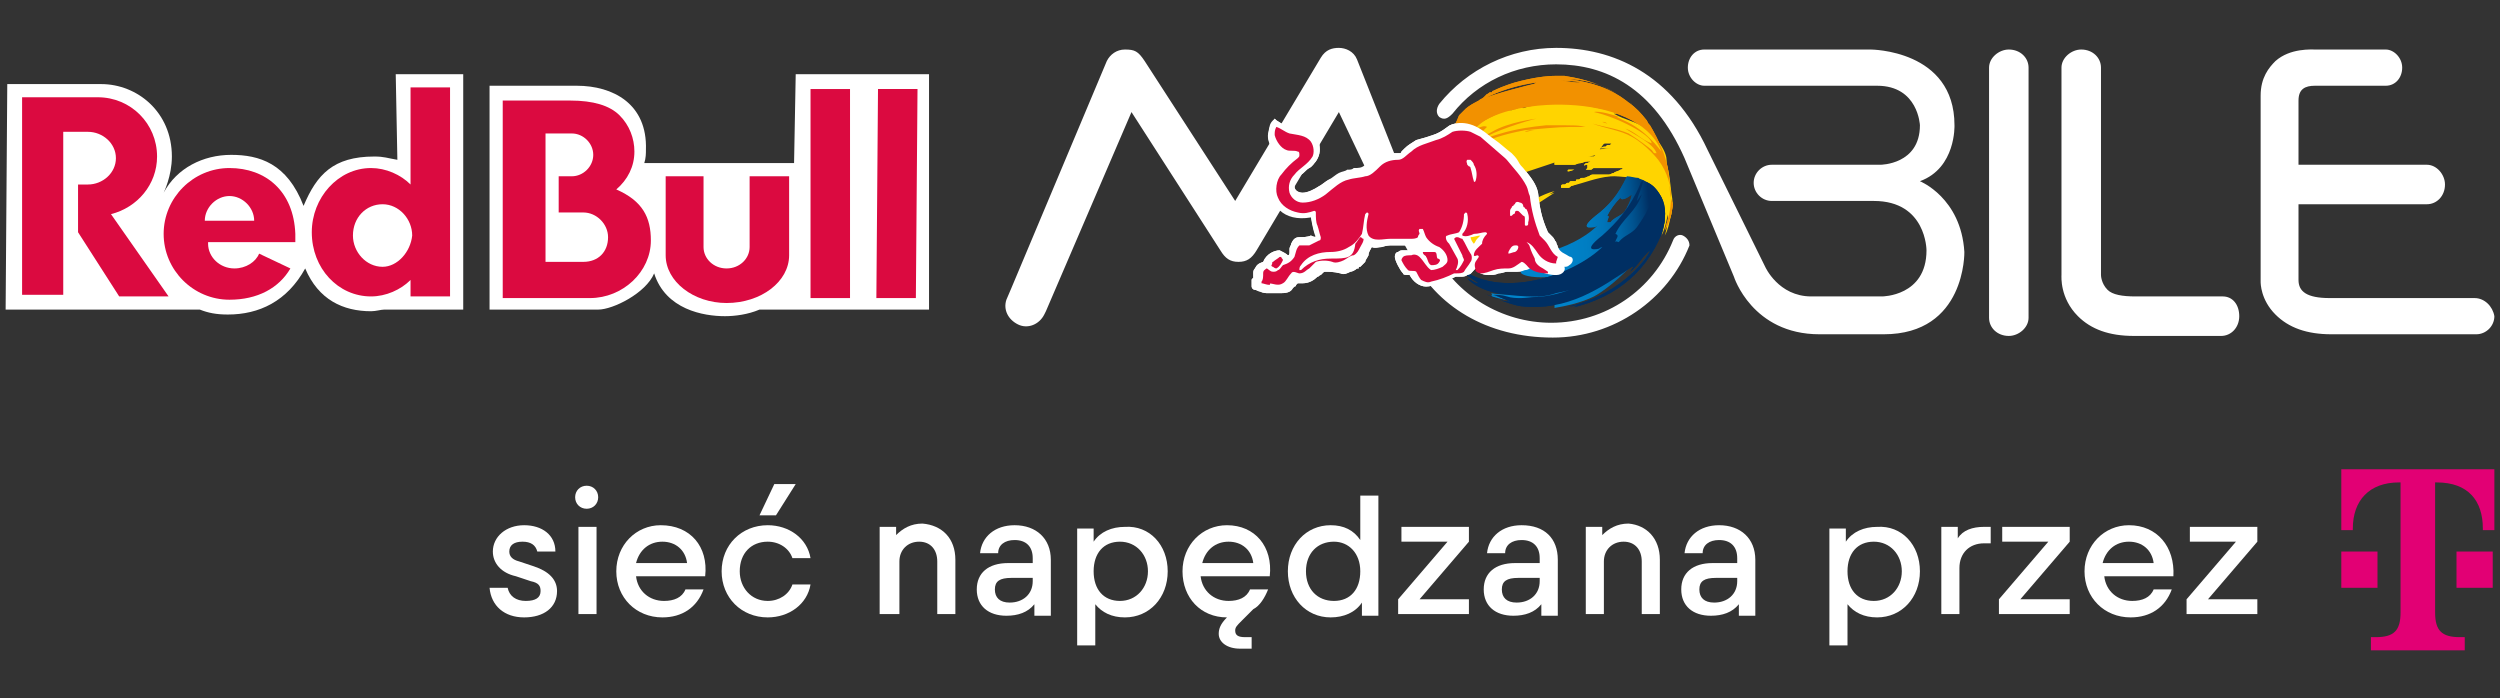 <svg width="222" height="62" viewBox="0 0 222 62" fill="none" xmlns="http://www.w3.org/2000/svg">
<rect x="0" y="0" width="222" height="62" fill="#333333" stroke="none"/>
<path d="M180.136 6.006C180.136 5.129 179.405 4.398 178.382 4.398C177.505 4.398 176.628 5.129 176.628 6.006V28.077V28.223C176.628 29.1 177.359 29.831 178.382 29.831C179.259 29.831 180.136 29.1 180.136 28.223V28.077V6.444V6.006ZM170.489 16.091C173.704 14.922 173.558 11.121 173.558 11.121C173.558 4.398 166.104 4.398 166.104 4.398H151.634H151.341C150.464 4.398 149.88 5.129 149.88 6.006C149.88 6.883 150.61 7.614 151.341 7.614H151.78C153.826 7.614 166.689 7.614 166.689 7.614C170.343 7.614 170.489 11.121 170.489 11.121C170.489 14.63 166.981 14.63 166.981 14.63H157.626H157.334C156.457 14.63 155.726 15.36 155.726 16.237C155.726 17.114 156.457 17.845 157.334 17.845H157.626H166.396C171.073 17.845 171.073 22.23 171.073 22.23C171.073 26.323 167.127 26.323 167.127 26.323H160.842C157.919 26.323 156.749 23.692 156.749 23.692L151.634 13.314C148.418 6.444 143.156 4.252 138.187 4.252C134.094 4.252 130.294 6.152 127.809 9.221C127.517 9.66 127.517 10.098 127.809 10.391C128.247 10.683 128.54 10.537 128.978 10.098C131.171 7.321 134.532 5.713 138.187 5.713C142.571 5.713 146.81 7.76 149.587 14.045L153.972 24.569C153.972 24.569 155.58 29.684 161.573 29.684H167.273C174.581 29.684 174.435 22.376 174.435 22.376C174.143 17.553 170.489 16.091 170.489 16.091ZM149.441 20.915C149.149 20.768 148.71 20.915 148.564 21.353C146.81 25.738 142.571 28.661 137.748 28.661C133.363 28.661 129.271 26.176 127.37 22.376L126.64 20.768L120.501 5.275C120.208 4.544 119.478 4.252 118.893 4.252C118.308 4.252 117.724 4.398 117.285 5.129L109.685 17.845L101.646 5.421C101.061 4.544 100.769 4.398 99.892 4.398C99.161 4.398 98.576 4.836 98.284 5.421L89.806 25.592L89.368 26.615C89.075 27.492 89.514 28.369 90.391 28.807C91.268 29.246 92.291 28.807 92.73 27.93L92.876 27.638L100.476 9.952L108.369 22.23C108.808 22.961 109.246 23.253 109.977 23.253C110.708 23.253 111.146 22.961 111.585 22.23L118.893 9.952L123.132 18.868L125.324 22.815C127.517 27.2 132.048 29.977 137.894 29.977C143.302 29.977 148.126 26.615 150.026 21.791C150.026 21.353 149.734 21.061 149.441 20.915ZM219.746 26.469H215.361H206.884C204.837 26.469 204.107 25.884 204.107 24.861C204.107 24.715 204.107 18.137 204.107 18.137H210.976H215.507C216.384 18.137 217.115 17.407 217.115 16.383C217.115 15.507 216.384 14.63 215.507 14.63H210.976H204.107V8.929C204.107 7.906 204.691 7.614 205.568 7.614H205.714H209.953H211.853C212.73 7.614 213.315 6.883 213.315 6.006C213.315 5.129 212.584 4.398 211.853 4.398H207.614H205.714C205.276 4.398 203.376 4.252 202.06 5.421C201.476 6.006 200.745 6.883 200.745 8.491V25.007C200.745 25.153 200.745 26.615 202.06 27.93C203.23 29.1 204.837 29.684 207.03 29.684H215.507H219.892C220.769 29.684 221.5 28.953 221.5 28.077C221.354 27.2 220.623 26.469 219.746 26.469ZM197.383 26.323H195.191H189.636C188.467 26.323 187.59 26.176 187.152 25.738C186.567 25.153 186.567 24.422 186.567 24.422V7.321V6.006C186.567 5.129 185.836 4.398 184.813 4.398C183.936 4.398 183.059 5.129 183.059 6.006V7.614V10.391C183.059 15.214 183.059 24.422 183.059 24.422C183.059 24.569 182.913 26.469 184.521 28.077C185.69 29.246 187.298 29.831 189.49 29.831H192.852H197.237C198.114 29.831 198.845 29.1 198.845 28.077C198.845 27.053 198.26 26.323 197.383 26.323Z" fill="white"/>
<path d="M147.541 20.914C147.541 20.768 147.541 20.768 147.541 20.768V20.914ZM139.356 15.068C139.21 15.068 139.21 15.068 139.21 15.214C139.356 15.214 139.356 15.214 139.795 15.068C139.502 15.068 139.502 15.068 139.356 15.068ZM134.094 19.16C133.802 19.307 133.509 19.453 133.363 19.599C133.509 19.453 133.948 19.307 134.094 19.16ZM140.672 13.899C140.525 13.899 140.672 13.899 140.672 13.899C140.525 13.899 140.672 13.899 140.672 13.899ZM140.964 13.899C140.818 13.899 140.964 13.899 140.964 13.899C141.256 13.899 141.548 13.752 141.841 13.752C141.695 13.752 141.695 13.752 141.548 13.899H141.402C141.256 13.899 141.256 13.899 141.11 13.899H140.964ZM133.802 9.806C132.486 10.244 130.879 11.121 129.563 12.291C129.125 12.583 128.832 13.022 128.101 13.314C128.101 13.46 127.955 13.752 127.955 13.899C127.809 14.191 127.809 14.337 127.663 14.629C127.809 14.629 127.955 14.483 128.686 14.045C130.002 13.314 130.586 12.875 131.609 12.437C131.463 12.729 131.317 13.022 131.025 13.314C130.879 13.314 130.732 13.46 130.732 13.606C130.294 13.899 129.855 14.045 129.417 14.337C128.978 14.629 128.54 14.922 127.955 15.214C127.955 15.214 127.809 15.214 127.809 15.36C127.663 15.506 127.517 15.36 127.517 15.214C127.517 15.36 127.517 15.36 127.371 15.506C127.224 16.383 127.224 16.968 127.078 17.553C127.078 19.307 127.371 20.33 127.371 20.33H127.517C127.663 20.768 127.663 20.914 127.663 21.061C127.809 21.207 127.809 21.499 127.955 21.645C127.955 21.645 128.101 21.645 128.248 21.645H128.101C128.248 21.645 128.394 21.791 128.394 21.791C128.394 22.23 128.394 22.23 128.394 22.23H128.54C129.125 22.376 129.125 22.376 129.417 22.084L129.709 21.938C129.417 22.23 129.563 22.376 129.563 22.668L129.855 22.961C130.002 22.961 129.709 22.522 133.363 20.037C134.971 19.16 136.433 18.137 138.041 17.114C136.871 17.407 135.848 18.137 134.679 18.576C134.386 18.722 133.948 19.014 133.656 19.16C133.656 19.16 133.656 19.014 133.509 19.014C133.509 19.014 133.363 19.014 133.217 19.014C133.217 19.014 133.217 19.014 133.071 19.014C133.071 19.014 133.071 19.014 132.925 19.014H132.779H132.632V18.868L132.779 18.722C132.925 18.722 132.925 18.576 133.071 18.576C133.217 18.576 133.217 18.43 133.363 18.43C133.363 18.43 133.363 18.43 133.509 18.43H133.363H133.217C133.217 18.43 133.071 18.43 133.071 18.576C133.071 18.576 133.071 18.576 133.071 18.722C132.925 18.868 132.779 18.868 132.632 19.014C132.632 19.014 132.632 19.014 132.486 19.014C132.34 19.014 132.34 19.014 132.194 19.16H132.048L131.902 19.307H131.755C131.755 19.307 131.755 19.307 131.755 19.16H131.609C131.463 19.16 131.463 19.16 131.317 19.307C131.171 19.307 131.171 19.307 131.025 19.453C130.879 19.453 130.879 19.453 130.732 19.453C130.732 19.453 130.732 19.453 130.732 19.307L130.879 19.16C131.025 19.014 131.025 19.014 131.171 19.014C131.317 18.868 131.317 18.868 131.463 18.722C131.463 18.722 131.609 18.722 131.609 18.576C131.609 18.576 131.609 18.576 131.609 18.43C131.609 18.43 131.463 18.43 131.463 18.576C131.317 18.576 131.171 18.722 131.025 18.722H130.879C130.879 18.722 130.879 18.722 130.732 18.722H130.586V18.576C130.586 18.576 130.586 18.43 130.732 18.43C130.879 18.43 130.879 18.284 131.025 18.284C131.171 18.284 131.317 18.137 131.317 18.137C131.463 17.991 131.609 17.991 131.755 17.845H131.902C131.902 17.845 131.902 17.845 132.048 17.845C132.194 17.845 132.194 17.699 132.34 17.699C132.486 17.699 132.486 17.699 132.632 17.553H132.779H132.925H133.071C133.071 17.553 133.071 17.553 133.217 17.407C133.217 17.407 133.217 17.407 133.217 17.26H133.071C133.071 17.26 132.925 17.26 132.925 17.407C132.925 17.407 132.925 17.407 132.779 17.407C132.779 17.407 132.779 17.407 132.632 17.407H132.486C132.34 17.407 132.34 17.553 132.194 17.553C132.048 17.553 132.048 17.699 131.902 17.699C131.755 17.699 131.609 17.845 131.609 17.845C131.463 17.845 131.463 17.845 131.317 17.991H131.171C131.171 17.991 131.171 17.991 131.025 17.991C131.463 17.114 131.463 17.114 131.317 17.114C131.317 17.114 131.317 17.114 131.171 17.114H131.025C131.025 17.114 131.025 17.114 130.879 17.114H130.732C131.025 16.968 131.317 16.676 131.609 16.529C131.902 16.383 132.34 16.091 132.632 15.945C133.071 15.799 133.363 15.506 133.802 15.36C134.24 15.214 134.679 14.922 134.971 14.775C135.41 14.629 135.848 14.483 136.287 14.337C136.725 14.191 137.164 14.045 137.602 13.899C138.041 13.752 138.479 13.606 138.918 13.46C139.356 13.314 139.795 13.168 140.087 13.168C140.525 13.022 140.818 13.022 141.256 12.875C141.402 12.875 141.548 12.875 141.841 12.729H141.987C141.987 12.729 141.987 12.729 142.133 12.729C142.279 12.729 142.279 12.729 142.425 12.729C142.425 12.729 142.425 12.729 142.572 12.729H142.718C142.718 12.729 142.718 12.729 142.572 12.729C142.718 12.729 142.718 12.729 142.864 12.729H143.01H143.156C143.156 12.729 143.01 12.729 143.01 12.875H142.864C142.718 12.875 142.718 12.875 142.572 13.022C142.425 13.022 142.279 13.022 142.133 13.168C141.987 13.168 142.133 13.168 142.133 13.168C142.133 13.168 142.133 13.168 142.279 13.168C142.425 13.168 142.572 13.168 142.718 13.168H142.864H143.01H143.156C142.572 13.168 141.841 13.314 141.11 13.46C140.525 13.606 140.525 13.606 140.233 13.606L140.379 13.46C140.087 13.46 138.041 14.045 138.041 14.483C138.041 14.483 138.041 14.483 138.041 14.629C138.187 14.629 138.333 14.629 138.479 14.629C138.625 14.629 138.771 14.629 138.918 14.629C139.064 14.629 139.21 14.629 139.21 14.629C139.356 14.629 139.648 14.629 139.795 14.629C139.941 14.629 140.087 14.483 140.379 14.483C140.525 14.483 140.672 14.337 140.964 14.337H141.11C141.11 14.337 141.11 14.337 141.256 14.337L140.964 14.483C140.818 14.483 140.818 14.483 140.672 14.629C140.672 14.775 140.818 14.629 140.818 14.629C140.818 14.629 140.818 14.629 140.964 14.629V14.775C140.964 14.775 140.964 14.775 140.964 14.922C140.964 14.922 140.964 14.922 140.818 15.068H141.256C141.402 15.068 141.402 14.922 141.548 14.922C141.548 14.922 141.548 14.922 141.695 14.922H141.841H141.987C141.987 14.922 141.987 14.922 142.133 14.922H142.279C142.425 14.922 142.425 14.922 142.572 14.922C142.718 14.922 142.718 14.922 142.864 14.922C143.01 14.922 143.01 14.922 143.156 14.922C143.302 14.922 143.449 14.922 143.595 14.922C143.741 14.922 143.887 14.922 144.033 14.922C144.179 14.922 144.033 15.068 143.887 15.068C143.741 15.214 143.449 15.214 143.302 15.36C143.156 15.36 143.01 15.506 142.864 15.506C142.718 15.506 142.718 15.506 142.718 15.506H142.572H142.425H142.279C142.279 15.506 142.279 15.506 142.133 15.506H141.987C141.987 15.506 141.987 15.506 141.841 15.506H141.695C141.548 15.506 141.402 15.506 141.402 15.506C141.402 15.506 141.256 15.506 141.11 15.652C140.964 15.652 140.818 15.799 140.672 15.799C140.672 15.799 140.671 15.799 140.525 15.799C140.379 15.799 140.379 15.799 140.233 15.945H140.087C139.941 15.945 139.941 15.945 139.941 16.091H139.795H139.648H139.502C139.502 16.091 139.356 16.091 139.356 16.237H139.21C139.064 16.237 139.064 16.383 138.918 16.383C138.918 16.383 138.918 16.383 138.771 16.383C138.771 16.383 138.625 16.383 138.625 16.529V16.676C138.771 16.676 138.771 16.676 138.918 16.676H139.064H139.21C139.356 16.676 139.356 16.676 139.502 16.529C140.379 16.237 141.548 15.652 142.718 15.652C142.718 15.652 144.764 15.506 146.08 16.237C146.518 16.383 148.564 17.553 147.541 20.914L147.687 20.622C147.98 19.891 147.98 19.453 148.126 19.014C148.272 18.137 148.272 17.991 148.126 17.114C147.98 15.945 147.98 15.506 147.687 14.483C147.687 14.337 147.98 13.46 146.08 11.56C145.203 10.829 144.033 10.683 143.01 10.098C143.156 10.098 143.156 10.098 143.302 10.098C142.572 9.66 141.548 9.66 140.672 9.367C140.818 9.221 140.818 9.221 141.11 9.221V9.075C142.425 8.929 143.302 9.221 143.887 9.514C143.741 9.514 143.741 9.367 143.595 9.367C143.741 9.514 143.887 9.514 144.179 9.66H144.033C142.718 8.637 140.818 7.467 135.117 9.66L134.679 9.514L134.24 9.806" fill="#FFD400"/>
<path d="M142.718 10.975C142.572 10.829 142.425 10.829 142.425 10.829C142.279 10.829 142.279 10.829 142.279 10.829C142.279 10.829 142.279 10.829 142.718 10.975ZM148.272 16.237C148.126 15.068 148.126 14.776 147.833 13.899L147.687 13.46C147.249 12.437 146.957 11.852 146.518 11.121C146.372 10.975 146.372 10.975 146.226 10.683C145.641 9.952 145.349 9.66 144.618 9.075C144.764 9.221 144.764 9.221 144.91 9.221H144.764C143.01 7.76 141.256 7.321 139.356 7.029C139.502 7.029 141.548 7.029 143.595 8.344C141.695 7.175 139.794 6.883 138.917 6.737C138.625 6.737 138.479 6.737 138.187 6.737C137.31 6.737 136.14 6.883 134.533 7.321C134.533 7.321 133.509 7.614 132.632 8.052C132.632 8.052 132.486 8.052 132.486 8.198H132.34C132.194 8.198 132.194 8.344 132.048 8.344L131.902 8.491L131.755 8.637C131.609 8.783 131.463 8.783 131.317 8.929C131.025 9.075 131.025 9.075 130.586 9.514C131.317 8.929 133.363 7.76 136.433 7.321C136.287 7.467 136.14 7.467 135.556 7.614C133.948 8.052 131.317 8.637 130.148 9.66C130.001 9.806 129.855 9.952 129.563 10.245C129.271 10.975 129.271 10.975 128.832 11.56L128.686 11.852V11.998C128.686 11.998 128.686 11.998 128.832 11.998C128.54 13.022 128.54 13.022 128.54 13.022C128.832 12.729 128.832 12.729 128.832 12.729C128.54 13.168 128.54 13.168 128.54 13.314C128.54 13.46 128.394 13.46 128.394 13.606C128.394 13.606 128.394 13.606 128.54 13.752C128.686 13.606 128.832 13.46 129.124 13.314L128.832 13.46C128.978 13.46 129.271 13.314 129.417 13.314C129.271 13.46 129.124 13.752 128.978 13.899C129.124 13.752 129.271 13.606 129.417 13.606C129.709 13.606 129.855 13.46 130.44 13.168L130.878 12.876C130.44 13.168 130.44 13.168 130.294 13.314C130.44 13.314 130.44 13.314 131.317 12.876C132.486 12.291 133.217 11.998 135.41 11.56C138.625 11.268 138.625 11.268 140.818 11.268C140.087 11.121 140.087 11.121 137.31 11.121C134.386 11.414 133.363 11.852 132.779 11.998C131.902 12.291 131.902 12.291 131.755 12.291C132.486 11.706 135.702 10.683 136.433 10.537C136.433 10.537 133.802 10.829 132.486 11.706C131.755 12.145 130.732 12.437 130.732 12.437C131.171 12.145 131.609 11.706 132.048 11.268C131.755 11.121 131.609 11.268 131.025 11.414C133.217 8.637 145.349 7.906 147.541 13.46C147.395 13.314 146.226 11.56 144.179 10.683C143.595 10.391 143.595 10.391 143.595 10.391C143.595 10.391 143.595 10.391 143.741 10.391C143.449 10.245 141.987 9.806 141.548 9.952C143.595 10.391 146.664 11.998 146.664 12.729C145.787 12.437 145.203 11.706 144.326 11.414C145.203 11.998 146.81 12.729 147.103 13.606C147.103 13.606 147.103 13.606 146.957 13.606C146.81 13.606 146.81 13.46 146.664 13.314C146.518 13.168 145.349 12.291 144.618 11.852C143.595 11.414 142.425 11.268 141.402 10.975C142.572 11.414 143.887 11.56 144.91 12.145C146.226 12.876 147.249 14.191 147.249 14.191C149.003 16.53 148.272 19.014 147.98 19.891L147.833 20.476L148.126 19.891C148.418 19.16 148.418 19.014 148.564 18.137C148.272 17.407 148.272 17.114 148.272 16.237ZM136.287 11.56C135.994 11.56 135.702 11.706 135.41 11.706C135.556 11.56 135.994 11.56 136.287 11.56ZM139.941 7.321C139.648 7.321 139.21 7.175 138.479 7.175C138.479 7.175 138.479 7.175 138.333 7.175C139.21 7.175 139.794 7.175 140.379 7.321C140.233 7.321 140.233 7.321 139.941 7.321Z" fill="#F29100"/>
<path d="M147.541 20.768C147.541 20.622 147.687 20.622 147.687 20.476L147.541 20.768Z" fill="#004587"/>
<path d="M132.194 22.376C132.048 22.376 132.048 22.23 131.902 22.23C131.902 22.23 132.048 22.376 132.194 22.376Z" fill="#004587"/>
<path d="M146.08 16.091C145.933 15.945 145.641 15.945 145.495 15.799C145.203 15.799 144.764 15.652 144.472 15.652C143.741 17.26 142.864 18.283 141.695 19.16C140.087 20.476 141.402 20.184 141.549 20.184C141.695 20.184 141.841 20.037 141.987 20.037C140.379 21.791 135.994 23.692 132.633 22.376C131.756 22.084 131.171 21.791 132.779 22.814C133.51 23.107 134.386 23.692 133.948 23.692C133.948 23.692 133.948 23.692 135.117 24.13C134.971 24.13 134.971 24.422 135.994 24.569C137.164 24.715 138.187 24.569 139.21 24.276C137.164 25.738 134.825 26.615 132.34 26.176C132.34 26.176 132.486 26.176 132.486 26.322C133.071 26.469 133.363 26.615 133.948 26.615C133.948 26.615 133.948 26.615 133.948 26.761C134.386 26.907 134.825 26.761 134.971 26.761C135.263 26.615 135.263 26.615 136.725 26.469C136.433 26.761 135.994 26.615 135.702 26.761C135.702 26.761 135.702 26.907 135.848 26.907C137.602 26.615 139.502 26.469 144.033 22.668L144.179 22.522C143.887 22.814 143.887 22.814 140.964 25.299C140.233 25.884 139.356 25.884 138.625 26.615C138.625 26.615 138.625 26.615 138.625 26.761C139.21 26.907 139.795 26.469 140.379 26.322C140.379 26.322 140.379 26.176 138.041 27.199C138.041 27.199 138.041 27.199 138.041 27.346C138.918 27.199 140.379 26.907 141.549 26.322C143.156 25.445 146.08 22.814 147.395 20.037L147.541 19.891V20.037C147.541 20.184 147.541 20.183 147.395 20.622C147.541 20.33 147.541 20.183 147.687 19.891C148.126 17.114 146.518 16.237 146.08 16.091ZM144.472 18.43C144.472 18.576 144.326 18.576 144.326 18.722C144.033 19.16 143.303 19.307 143.01 19.745C142.864 19.745 142.864 19.745 142.718 19.745C142.718 19.453 143.01 19.16 142.718 19.16C143.01 18.576 143.449 17.991 143.887 17.553C144.033 17.991 144.91 17.26 144.91 17.26C144.91 17.26 144.91 17.26 144.91 17.114C144.91 17.553 144.764 17.991 144.472 18.43Z" fill="url(#paint0_linear_1_194)"/>
<path d="M147.687 20.33C147.687 20.183 147.687 20.183 147.687 20.037C146.957 22.084 145.641 23.692 144.764 24.422C144.91 24.276 144.91 24.276 145.057 24.13C144.91 24.276 144.764 24.422 144.764 24.422C144.91 24.276 144.91 24.276 145.057 24.13C145.057 24.276 145.057 24.276 144.326 24.861C145.203 24.13 146.664 22.814 147.395 20.768V20.622C147.541 20.622 147.541 20.476 147.687 20.33Z" fill="#004587"/>
<path d="M132.779 22.668C132.632 22.522 132.486 22.522 132.34 22.376C132.486 22.522 132.632 22.668 132.779 22.668Z" fill="#004587"/>
<path d="M146.957 16.822C146.518 18.43 146.08 19.16 145.349 20.184C144.91 20.768 144.179 20.915 143.741 21.499C143.595 21.499 143.595 21.353 143.449 21.499C143.449 21.207 143.887 20.915 143.449 20.768C144.033 19.453 145.349 18.722 145.787 17.26C145.641 17.407 145.495 17.699 145.349 17.845C145.495 17.26 145.787 16.676 145.933 16.091C145.933 16.091 145.933 16.091 145.787 16.091C145.787 16.091 145.641 16.237 145.641 16.383C144.764 18.43 143.595 19.745 142.279 20.915C140.233 22.522 141.987 22.084 141.987 22.084C142.133 21.938 142.425 21.938 142.425 21.791C139.941 24.422 131.902 27.492 128.248 22.376L128.394 22.522C129.271 23.838 129.271 23.838 131.317 25.153C130.879 25.153 130.732 24.861 130.294 24.715C130.294 24.715 131.171 25.884 133.802 26.176C136.579 26.469 137.31 26.323 138.187 26.03C138.918 25.884 139.502 25.738 139.502 25.738C137.456 26.323 137.456 26.323 135.117 26.469C134.679 26.469 134.24 26.469 133.802 26.323C133.363 26.176 132.925 26.176 132.632 26.176C132.632 26.176 132.632 26.176 134.094 26.761C133.948 26.761 133.509 26.907 131.755 26.03C131.755 26.03 133.948 27.053 135.117 27.2C139.21 27.638 142.133 25.592 144.91 23.692H145.056C145.056 23.692 145.056 23.692 144.764 24.13C145.495 23.545 145.787 22.815 146.518 22.23C146.518 22.522 144.326 26.03 139.356 27.2C139.648 27.2 139.648 27.2 139.941 27.053C139.648 27.2 139.648 27.2 139.502 27.2C139.648 27.2 139.648 27.2 140.087 27.053C139.795 27.346 139.502 27.346 138.771 27.492C143.01 26.761 146.08 24.422 147.541 20.768C147.687 20.184 147.834 19.891 147.834 19.453C147.98 18.137 147.541 17.26 146.957 16.822Z" fill="#002F63"/>
<path d="M131.463 20.914C131.171 20.914 130.878 21.061 130.586 21.061C130.586 21.207 130.732 21.353 130.878 21.645C131.024 21.499 131.024 21.353 131.171 21.207C131.317 21.061 131.463 20.914 131.463 20.914ZM116.847 21.061C116.7 20.768 116.554 20.184 116.408 19.307C113.923 19.745 112.754 18.137 112.9 16.676C112.9 15.506 113.192 15.068 114.508 14.191C113.339 14.045 112.608 12.875 112.608 11.998C112.754 11.268 112.754 11.121 113.046 10.829L113.192 10.537L113.339 10.683C113.339 10.683 114.216 11.268 114.654 11.414C114.654 11.414 114.654 11.414 114.8 11.414C114.946 11.414 114.946 11.414 115.093 11.414C115.239 11.414 115.531 11.56 115.823 11.56C116.408 11.706 116.993 11.998 117.139 12.729C117.285 13.46 117.139 13.899 116.847 14.337C116.7 14.483 116.554 14.775 116.262 14.922C115.97 15.068 115.823 15.36 115.531 15.506C115.093 15.799 114.946 16.237 114.946 16.529C114.946 16.968 115.385 17.114 115.677 17.114C116.116 17.114 116.7 16.822 117.139 16.529C117.431 16.383 117.724 16.091 118.016 15.945C118.308 15.945 118.6 15.799 119.039 15.652C119.331 15.506 119.624 15.506 119.77 15.36C120.062 15.36 120.208 15.36 120.354 15.214C120.793 15.214 121.085 15.214 121.378 14.922C121.524 14.922 121.524 14.775 121.67 14.629C121.962 14.483 122.108 14.337 122.255 14.191C122.547 13.899 122.985 13.606 123.57 13.606C123.716 13.606 123.862 13.606 124.009 13.606C124.155 13.606 124.301 13.606 124.301 13.606C124.301 13.606 124.447 13.606 124.447 13.46C124.593 13.314 124.593 13.314 124.739 13.168C125.032 12.875 125.324 12.729 125.763 12.437C126.347 12.291 126.786 12.145 127.224 11.998C127.663 11.852 127.955 11.706 128.54 11.268C128.832 10.975 130.147 10.537 131.609 11.56C132.048 11.852 132.34 12.145 132.778 12.437C133.217 12.729 133.655 13.168 134.24 13.606C134.386 13.752 134.679 14.045 134.825 14.337C134.971 14.629 135.117 14.775 135.263 14.922C135.994 15.799 136.432 16.383 136.579 17.114C136.725 18.43 136.871 19.307 137.456 20.622C137.456 20.622 137.456 20.622 137.602 20.768L137.748 20.914L137.894 21.061C138.04 21.207 138.04 21.353 138.186 21.499C138.186 21.645 138.333 21.791 138.333 21.938C138.479 22.23 138.625 22.376 138.917 22.522C139.21 22.668 139.356 22.814 139.502 22.814C139.794 22.961 139.648 23.399 139.356 23.545C139.21 23.692 139.063 23.692 138.917 23.692C139.063 23.984 138.771 24.422 138.186 24.422C137.017 24.422 136.286 23.838 135.994 23.692C135.848 23.838 135.702 23.984 135.409 23.984C135.117 24.13 134.825 24.13 134.532 24.13C134.386 24.13 134.24 24.13 134.094 24.13C133.948 24.13 133.802 24.13 133.802 24.13C133.655 24.13 133.363 24.276 133.071 24.276C132.778 24.422 132.486 24.422 132.194 24.422C131.755 24.422 131.317 24.276 131.171 23.984C131.171 23.984 131.171 23.838 131.024 23.838C130.732 24.13 130.586 24.422 130.294 24.422C130.147 24.569 129.855 24.569 129.709 24.569C129.563 24.569 129.563 24.569 129.417 24.569C129.417 24.569 129.417 24.569 129.27 24.569C128.393 25.007 127.224 25.445 126.64 25.445C126.055 25.445 125.47 25.007 125.178 24.422C124.886 24.422 124.593 24.422 124.593 24.276C124.301 23.984 123.862 23.107 123.862 22.814C123.862 22.522 124.009 22.376 124.155 22.376C124.301 22.23 124.447 22.23 124.593 22.23C124.886 22.23 125.324 22.23 125.47 22.23H125.616H125.763C125.763 22.23 125.763 22.23 125.909 22.23C126.055 22.084 126.201 21.938 126.347 21.938C126.347 21.938 126.347 21.938 126.493 21.938C126.347 21.791 126.347 21.791 126.201 21.645H126.055C125.909 21.645 125.763 21.791 125.47 21.791C124.739 21.791 123.716 21.791 123.57 21.791C123.424 21.791 123.132 21.791 122.693 21.938C122.401 21.938 122.108 22.084 121.816 21.938C121.67 22.23 121.524 22.376 121.524 22.668C121.378 22.961 121.231 23.107 121.231 23.253C121.085 23.399 120.939 23.545 120.793 23.692C120.647 23.692 120.647 23.692 120.647 23.838H120.501C120.354 23.984 120.062 24.13 119.916 24.13C119.624 24.276 119.331 24.422 119.039 24.276C118.454 24.13 118.016 24.13 117.723 24.13C117.577 24.13 117.577 24.13 117.431 24.276L117.285 24.422C117.139 24.422 117.139 24.569 116.993 24.569C116.7 24.861 116.262 25.153 115.677 25.153C115.677 25.153 115.531 25.153 115.385 25.153H115.239L115.093 25.299C115.093 25.299 115.093 25.445 114.946 25.445L114.8 25.592C114.654 25.884 114.362 26.03 113.777 26.03C113.777 26.03 113.777 26.03 113.631 26.03H113.485C113.339 26.03 113.192 26.03 113.192 26.03C113.046 26.03 112.9 26.03 112.9 26.03H112.754C112.754 26.03 112.754 26.03 112.608 26.03H112.462C112.462 26.03 112.169 26.03 111.877 25.884C111.731 25.884 111.585 25.738 111.438 25.738C111.292 25.738 111.146 25.592 111.146 25.445C111.146 25.153 111.146 25.007 111.146 24.861C111.146 24.861 111.146 24.715 111.292 24.715V24.569C111.292 24.422 111.292 24.276 111.292 24.276C111.292 24.13 111.292 23.984 111.438 23.838C111.585 23.545 111.731 23.399 112.169 23.253C112.462 22.522 113.192 22.23 113.631 22.23C113.923 22.376 114.216 22.522 114.362 22.668C114.508 22.668 114.508 22.522 114.508 22.376C114.508 22.376 114.508 22.376 114.508 22.23V22.084C114.508 21.938 114.654 21.791 114.654 21.645C114.8 21.353 114.946 21.061 115.385 21.061C115.677 21.061 116.116 21.061 116.408 20.914C116.7 21.061 116.847 21.061 116.847 21.061Z" fill="white"/>
<path d="M138.333 22.814C137.748 22.522 137.602 21.791 137.163 21.353C137.017 21.207 136.871 21.06 136.725 20.914C136.286 19.745 135.994 18.722 135.848 17.406C135.702 17.114 135.702 16.822 135.555 16.529C135.117 15.652 134.386 14.922 133.801 14.191L133.655 14.045L131.463 12.144C131.17 11.998 130.878 11.852 130.586 11.706C130.147 11.56 129.417 11.56 128.978 11.706C128.54 11.998 128.101 12.291 127.516 12.437C126.786 12.729 125.909 12.875 125.324 13.46C124.885 13.752 124.593 14.337 124.155 14.191C123.57 14.191 122.985 14.337 122.547 14.775C122.108 15.068 121.67 15.652 121.085 15.652C120.647 15.799 120.062 15.799 119.624 15.945C118.893 16.091 118.308 16.675 117.577 17.26C116.993 17.699 116.262 17.991 115.531 17.991C114.946 17.991 114.508 17.552 114.362 17.114C114.215 16.529 114.362 15.945 114.8 15.506C115.239 14.922 115.969 14.629 116.408 13.898C116.554 13.606 116.554 13.021 116.262 12.583C115.823 11.998 115.092 11.998 114.362 11.852C113.923 11.706 113.631 11.414 113.192 11.268C113.192 11.56 113.192 11.852 113.192 11.998C113.338 12.583 113.777 13.168 114.215 13.314C114.508 13.46 114.946 13.314 115.239 13.46C115.385 13.46 115.385 13.606 115.385 13.752C115.385 13.898 115.385 13.898 115.239 14.045C114.654 14.483 114.215 14.922 113.777 15.506C113.338 15.945 113.192 16.968 113.485 17.552C113.777 18.283 114.508 18.722 115.239 18.868C115.823 19.014 116.262 18.868 116.7 18.722C116.7 18.722 116.846 18.722 116.846 18.868C116.846 19.306 116.846 19.745 116.993 20.037C117.139 20.476 117.139 20.622 117.285 21.06C117.285 21.207 117.285 21.353 117.139 21.353C116.846 21.499 116.554 21.645 116.262 21.791H115.531H115.385C115.092 22.084 115.092 22.376 114.946 22.814C114.654 23.253 114.362 23.399 113.923 23.545C113.777 23.691 113.631 23.984 113.485 23.984C113.338 24.13 113.192 24.13 113.046 24.13C112.754 24.422 112.754 24.861 112.608 25.153C113.046 25.153 113.485 25.445 113.923 25.153C114.215 25.007 114.362 24.568 114.654 24.276C114.8 23.984 115.239 24.276 115.385 24.276C115.823 24.276 115.969 23.984 116.262 23.838C116.408 23.691 116.7 23.399 116.846 23.253C117.285 23.107 117.87 23.107 118.308 23.253C118.6 23.399 119.039 23.253 119.331 23.107C119.624 22.961 119.916 22.668 120.208 22.668C120.501 22.522 120.647 22.23 120.793 21.937C120.939 21.645 121.085 21.499 121.085 21.207C120.939 21.207 120.939 21.06 120.793 21.06C120.647 21.207 120.501 21.499 120.354 21.645C120.208 22.961 119.624 22.961 118.308 22.961C117.285 22.961 116.408 23.253 115.677 23.984H115.531C115.531 23.838 115.531 23.691 115.677 23.545C116.262 22.668 117.285 22.376 118.308 22.376C118.893 22.376 119.477 22.23 119.916 21.937C120.501 21.645 120.793 21.207 121.085 20.768C121.231 20.183 121.231 19.599 121.378 19.014L121.524 18.868C121.524 18.868 121.67 18.868 121.67 19.014C121.524 19.599 121.378 20.33 121.67 20.914C122.108 21.499 122.985 21.207 123.57 21.207C124.155 21.207 124.739 21.207 125.324 21.207C125.616 21.207 125.909 21.207 126.055 21.06C126.055 20.914 126.201 20.768 126.201 20.768C126.201 20.622 126.055 20.476 126.201 20.33C126.201 20.33 126.347 20.33 126.493 20.33C126.639 20.622 126.639 20.768 126.786 21.06C127.078 21.499 127.516 21.791 127.955 21.937C128.393 22.23 128.686 22.668 128.686 23.107C128.686 23.399 128.393 23.545 128.247 23.691C127.955 23.838 127.516 23.984 127.224 23.984C126.786 23.691 126.639 23.253 126.201 22.814C126.055 22.668 125.762 22.522 125.47 22.668C125.178 22.668 124.885 22.668 124.739 22.814C124.739 22.814 124.593 22.961 124.593 23.107C124.739 23.399 124.885 23.691 125.178 23.984C125.324 24.13 125.762 23.838 125.909 24.13C126.055 24.422 126.201 24.715 126.347 24.861C126.639 25.007 126.932 25.153 127.224 25.007C127.955 24.861 128.686 24.568 129.27 24.276H129.417C129.709 24.276 130.001 24.276 130.147 24.13C130.294 23.838 130.586 23.545 130.732 23.253C130.878 23.107 130.878 22.668 130.732 22.522C130.44 22.084 130.294 21.645 130.001 21.207C129.855 21.207 129.709 21.06 129.563 21.06C129.417 21.06 129.417 21.06 129.27 21.207L130.001 22.668C130.001 22.814 130.147 22.961 130.147 23.107C130.001 23.399 129.855 23.691 129.563 23.984H129.417C129.563 23.691 129.709 23.253 129.563 22.961L128.832 21.645C128.686 21.499 128.54 21.353 128.54 21.06C128.54 20.914 128.686 20.914 128.686 20.914C128.978 20.768 129.417 20.768 129.709 20.622C130.001 20.183 130.147 19.599 130.147 19.014L130.294 18.868C130.294 18.868 130.44 18.868 130.44 19.014C130.586 19.599 130.44 20.33 130.001 20.768V20.914C130.294 21.06 130.732 20.914 131.024 20.768C131.463 20.768 131.755 20.622 132.047 20.622C132.047 20.622 132.194 20.622 132.194 20.768C131.901 21.06 131.755 21.353 131.755 21.645C131.463 21.937 131.024 22.23 131.024 22.668C131.024 22.814 131.317 22.668 131.317 22.668C131.317 22.668 131.463 22.668 131.463 22.814L131.171 23.253C131.024 23.545 131.171 23.838 131.171 23.984C131.171 24.13 131.463 24.276 131.609 24.276C132.047 24.276 132.34 24.13 132.778 23.984C133.217 23.838 133.655 23.838 134.094 23.838C134.532 23.838 134.825 23.545 135.263 23.253C135.409 23.253 135.555 23.399 135.702 23.545C136.14 24.13 136.871 24.276 137.602 24.276V24.13L137.163 23.838C136.871 23.691 136.432 23.399 136.432 22.961C136.286 22.668 136.14 22.376 135.994 21.937C135.994 21.791 135.848 21.645 135.702 21.499C136.14 21.645 136.432 22.084 136.725 22.522C137.017 22.961 137.602 23.399 138.333 23.399V23.253V22.814ZM131.024 16.237C131.024 16.237 130.878 16.383 130.878 16.237C130.732 15.799 130.732 15.506 130.586 15.068C130.586 15.068 130.586 14.922 130.44 14.922L130.294 14.775C130.294 14.629 130.147 14.483 130.294 14.337C130.44 14.191 130.44 14.191 130.586 14.337C130.732 14.483 130.878 14.629 130.878 14.775C131.17 15.214 131.17 15.652 131.024 16.237ZM134.532 22.376C134.386 22.376 134.094 22.522 133.948 22.522C133.948 22.522 133.948 22.522 133.948 22.376C134.094 22.084 134.24 21.791 134.532 21.791C134.532 21.791 134.532 21.791 134.678 21.791C134.678 21.791 134.825 21.791 134.825 21.937C134.825 21.937 134.825 22.23 134.532 22.376ZM135.702 19.891C135.702 20.037 135.702 20.037 135.702 20.037C135.702 20.037 135.702 20.183 135.555 20.183C135.409 20.183 135.409 20.183 135.409 20.037C135.409 19.891 135.409 19.745 135.409 19.599C135.409 19.453 135.409 19.306 135.263 19.306L135.117 19.16L134.971 19.014C134.825 18.868 134.825 18.868 134.678 18.868C134.532 18.868 134.532 19.014 134.532 19.014C134.532 19.014 134.532 19.16 134.386 19.16L134.24 19.306H134.094C134.094 19.16 134.094 19.014 134.094 18.868C134.094 18.722 134.24 18.576 134.24 18.576C134.24 18.576 134.24 18.43 134.386 18.43C134.386 18.43 134.386 18.283 134.532 18.283C134.532 18.137 134.678 17.991 134.971 18.137C135.117 18.137 135.263 18.283 135.263 18.43C135.263 18.43 135.263 18.576 135.409 18.576C135.409 18.576 135.409 18.722 135.555 18.722C135.702 18.868 135.848 19.306 135.702 19.891Z" fill="#DB0A40"/>
<path d="M112.461 23.838C112.315 23.984 112.169 23.984 112.169 24.276C112.169 24.569 112.169 24.861 112.023 25.007V25.153C112.169 25.153 112.461 25.299 112.754 25.299C112.9 24.861 112.9 24.569 113.046 24.276V24.13C112.754 24.13 112.608 23.984 112.461 23.838Z" fill="#DB0A40"/>
<path d="M126.639 22.814C126.786 22.961 126.786 23.399 127.078 23.545C127.37 23.545 127.663 23.545 127.809 23.253C127.955 23.107 127.809 22.961 127.663 22.961C127.516 22.814 127.663 22.376 127.37 22.376C127.078 22.376 126.786 22.376 126.493 22.376H126.347C126.347 22.668 126.639 22.668 126.639 22.814Z" fill="#DB0A40"/>
<path d="M113.338 23.838C113.631 23.692 113.777 23.399 113.923 23.107C113.923 22.961 113.777 22.961 113.777 22.815H113.631C113.485 22.961 113.192 23.107 113.046 23.253C112.9 23.253 113.046 23.399 112.9 23.545C112.9 23.692 113.046 23.692 113.046 23.692C113.192 23.838 113.338 23.838 113.338 23.838Z" fill="#DB0A40"/>
<path d="M147.395 20.915C147.395 20.768 147.395 20.768 147.395 20.768V20.915ZM139.356 15.068C139.21 15.068 139.21 15.068 139.21 15.214C139.356 15.214 139.356 15.214 139.795 15.068C139.502 15.068 139.502 15.068 139.356 15.068ZM134.094 19.161C133.802 19.307 133.509 19.453 133.363 19.599C133.509 19.453 133.948 19.307 134.094 19.161ZM140.672 13.899C140.525 13.899 140.672 13.899 140.672 13.899C140.525 13.899 140.672 13.899 140.672 13.899ZM140.964 13.899C140.818 13.899 140.964 13.899 140.964 13.899C141.256 13.899 141.548 13.752 141.841 13.752C141.695 13.752 141.695 13.752 141.548 13.899H141.402C141.256 13.899 141.256 13.899 141.11 13.899H140.964ZM133.802 9.806C132.486 10.245 130.879 11.122 129.563 12.291C129.125 12.583 128.832 13.022 128.101 13.314C128.101 13.46 127.955 13.752 127.955 13.899C127.809 14.191 127.809 14.337 127.663 14.483C127.809 14.483 127.955 14.337 128.686 13.899C130.002 13.168 130.586 12.729 131.609 12.291C131.463 12.583 131.317 12.876 131.025 13.168C130.879 13.168 130.732 13.314 130.732 13.46C130.294 13.752 129.855 13.899 129.417 14.191C128.978 14.483 128.54 14.776 127.955 15.068C127.955 15.068 127.809 15.068 127.809 15.214C127.663 15.36 127.517 15.214 127.517 15.068C127.517 15.214 127.517 15.214 127.371 15.36C127.224 16.237 127.224 16.822 127.078 17.407C127.078 19.161 127.371 20.184 127.371 20.184H127.517C127.663 20.622 127.663 20.768 127.663 20.915C127.809 21.061 127.809 21.353 127.955 21.499C127.955 21.499 128.101 21.499 128.248 21.499H128.101C128.248 21.499 128.394 21.499 128.394 21.645C128.394 22.084 128.394 22.084 128.394 22.084H128.54C129.125 22.23 129.125 22.23 129.417 21.938L129.709 21.791C129.417 22.084 129.563 22.23 129.563 22.522L129.855 22.815C130.002 22.815 129.709 22.376 133.363 19.891C134.971 19.014 136.433 17.991 138.041 16.968C136.871 17.26 135.848 17.991 134.679 18.43C134.386 18.576 133.948 18.868 133.656 19.014C133.656 19.014 133.656 18.868 133.509 18.868C133.509 18.868 133.363 18.868 133.217 18.868C133.217 18.868 133.217 18.868 133.071 18.868C133.071 18.868 133.071 18.868 132.925 18.868H132.779H132.632V18.722L132.779 18.576C132.925 18.576 132.925 18.43 133.071 18.43C133.217 18.43 133.217 18.284 133.363 18.284C133.363 18.284 133.363 18.284 133.509 18.284H133.363H133.217C133.217 18.284 133.071 18.284 133.071 18.43C133.071 18.43 133.071 18.43 133.071 18.576C132.925 18.722 132.779 18.722 132.632 18.868C132.632 18.868 132.632 18.868 132.486 18.868C132.34 18.868 132.34 18.868 132.194 19.014H132.048L131.902 19.161H131.755C131.755 19.161 131.755 19.161 131.755 19.014H131.609C131.463 19.014 131.463 19.014 131.317 19.161C131.171 19.161 131.171 19.161 131.025 19.307C130.879 19.307 130.879 19.307 130.732 19.307C130.732 19.307 130.732 19.307 130.732 19.161L130.879 19.014C131.025 18.868 131.025 18.868 131.171 18.868C131.317 18.722 131.317 18.722 131.463 18.576C131.463 18.576 131.609 18.576 131.609 18.43C131.609 18.43 131.609 18.43 131.609 18.284C131.609 18.284 131.463 18.284 131.463 18.43C131.317 18.43 131.171 18.576 131.025 18.576H130.879C130.879 18.576 130.879 18.576 130.732 18.576H130.586V18.43C130.586 18.43 130.586 18.284 130.732 18.284C130.879 18.284 130.879 18.137 131.025 18.137C131.171 18.137 131.317 17.991 131.317 17.991C131.463 17.845 131.609 17.845 131.755 17.699H131.902C131.902 17.699 131.902 17.699 132.048 17.699C132.194 17.699 132.194 17.553 132.34 17.553C132.486 17.553 132.486 17.553 132.632 17.407H132.779H132.925H133.071C133.071 17.407 133.071 17.407 133.217 17.26C133.217 17.26 133.217 17.26 133.217 17.114H133.071C133.071 17.114 132.925 17.114 132.925 17.26C132.925 17.26 132.925 17.26 132.779 17.26C132.779 17.26 132.779 17.26 132.632 17.26H132.486C132.34 17.26 132.34 17.407 132.194 17.407C132.048 17.407 132.048 17.553 131.902 17.553C131.756 17.553 131.609 17.699 131.609 17.699C131.463 17.699 131.463 17.699 131.317 17.845H131.171C131.171 17.845 131.171 17.845 131.025 17.845C130.879 17.845 130.732 17.991 130.732 17.991C130.732 17.991 130.732 17.991 130.586 17.991H130.44C130.44 17.991 130.44 17.991 130.294 17.991H130.148C130.44 17.845 130.732 17.553 131.025 17.407C131.317 17.26 131.755 16.968 132.048 16.822C132.486 16.676 132.779 16.384 133.217 16.237C133.656 16.091 134.094 15.799 134.386 15.653C134.825 15.507 135.263 15.36 135.702 15.214C136.14 15.068 136.579 14.922 137.017 14.776C137.456 14.63 137.894 14.483 138.333 14.337C138.771 14.191 139.21 14.045 139.502 14.045C139.941 13.899 140.233 13.899 140.672 13.752C140.818 13.752 140.964 13.752 141.256 13.606H141.402C141.402 13.606 141.402 13.606 141.548 13.606C141.695 13.606 141.695 13.606 141.841 13.606C142.425 12.729 142.425 12.729 142.572 12.729H142.718C142.718 12.729 142.718 12.729 142.572 12.729C142.718 12.729 142.718 12.729 142.864 12.729H143.01H143.156C143.156 12.729 143.01 12.729 143.01 12.876H142.864C142.718 12.876 142.718 12.876 142.572 13.022C142.425 13.022 142.279 13.022 142.133 13.168C141.987 13.168 142.133 13.168 142.133 13.168C142.133 13.168 142.133 13.168 142.279 13.168C142.425 13.168 142.572 13.168 142.718 13.168H142.864H143.01H143.156C142.572 13.168 141.841 13.314 141.11 13.46C140.525 13.606 140.525 13.606 140.233 13.606L140.379 13.46C140.087 13.46 138.041 14.045 138.041 14.483C138.041 14.483 138.041 14.483 138.041 14.63C138.187 14.63 138.333 14.63 138.479 14.63C138.625 14.63 138.771 14.63 138.918 14.63C139.064 14.63 139.21 14.63 139.21 14.63C139.502 14.63 139.648 14.63 139.795 14.63C139.941 14.63 140.087 14.483 140.379 14.483C140.525 14.483 140.672 14.337 140.964 14.337H141.11C141.11 14.337 141.11 14.337 141.256 14.337L140.964 14.483C140.818 14.483 140.818 14.483 140.672 14.63C140.672 14.776 140.818 14.63 140.818 14.63C140.818 14.63 140.818 14.63 140.964 14.63V14.776C140.964 14.776 140.964 14.776 140.964 14.922C140.964 14.922 140.964 14.922 140.818 15.068H141.256C141.402 15.068 141.402 14.922 141.548 14.922C141.548 14.922 141.548 14.922 141.695 14.922H141.841H141.987C141.987 14.922 141.987 14.922 142.133 14.922H142.279C142.425 14.922 142.425 14.922 142.572 14.922C142.718 14.922 142.718 14.922 142.864 14.922C143.01 14.922 143.01 14.922 143.156 14.922C143.302 14.922 143.449 14.922 143.595 14.922C143.741 14.922 143.887 14.922 144.033 14.922C144.179 14.922 144.033 15.068 143.887 15.068C143.741 15.214 143.449 15.214 143.302 15.36C143.156 15.36 143.01 15.507 142.864 15.507C142.718 15.507 142.718 15.507 142.718 15.507H142.572H142.425H142.279C142.279 15.507 142.279 15.507 142.133 15.507H141.987C141.987 15.507 141.987 15.507 141.841 15.507H141.695C141.548 15.507 141.402 15.507 141.402 15.507C141.402 15.507 141.256 15.507 141.11 15.653C140.964 15.653 140.818 15.799 140.672 15.799C140.672 15.799 140.671 15.799 140.525 15.799C140.379 15.799 140.379 15.799 140.233 15.945H140.087C139.941 15.945 139.941 15.945 139.941 16.091H139.795H139.648H139.502C139.502 16.091 139.356 16.091 139.356 16.237H139.21C139.064 16.237 139.064 16.384 138.918 16.384C138.918 16.384 138.918 16.384 138.771 16.384C138.771 16.384 138.625 16.384 138.625 16.53V16.676C138.771 16.676 138.771 16.676 138.918 16.676H139.064H139.21C139.356 16.676 139.356 16.676 139.502 16.53C140.672 16.237 141.695 15.799 143.01 15.653C143.01 15.653 145.056 15.507 146.372 16.237C146.81 16.384 148.857 17.553 147.834 20.915L147.98 20.622C148.272 19.891 148.272 19.453 148.418 19.014C148.564 18.137 148.564 17.991 148.418 17.114C148.272 15.945 148.272 15.507 147.98 14.483C147.98 14.337 148.272 13.46 146.372 11.56C145.495 10.829 144.326 10.683 143.302 10.098C143.449 10.098 143.449 10.098 143.595 10.098C142.864 9.66 141.841 9.66 140.964 9.368C141.11 9.221 141.11 9.221 141.402 9.221V9.075C142.718 8.929 143.595 9.221 144.179 9.514C144.033 9.514 144.033 9.368 143.887 9.368C144.033 9.514 144.179 9.514 144.472 9.66H144.326C143.01 8.637 141.11 7.467 135.41 9.66L134.971 9.514L134.533 9.806" fill="#FFD400"/>
<path d="M146.226 10.829C146.226 10.683 146.08 10.683 146.226 10.829ZM142.718 10.976C142.572 10.829 142.425 10.829 142.425 10.829C142.279 10.829 142.279 10.829 142.279 10.829C142.279 10.829 142.279 10.829 142.718 10.976ZM148.272 16.237C148.126 15.068 148.126 14.776 147.833 13.899L147.687 13.46C147.249 12.437 146.957 11.852 146.518 11.122C146.372 10.976 146.372 10.976 146.226 10.683C145.641 9.952 145.349 9.66 144.618 9.075C144.764 9.221 144.764 9.221 144.91 9.221H144.764C143.01 7.76 141.256 7.321 139.356 7.029C139.502 7.029 141.548 7.029 143.595 8.345C141.695 7.175 139.794 6.883 138.917 6.737C138.625 6.737 138.479 6.737 138.187 6.737C137.31 6.737 136.14 6.883 134.533 7.321C134.533 7.321 133.509 7.614 132.632 8.052C132.632 8.052 132.486 8.052 132.486 8.198H132.34C132.194 8.198 132.194 8.345 132.048 8.345L131.902 8.491L131.755 8.637C131.609 8.783 131.463 8.783 131.317 8.929C131.025 9.075 131.025 9.075 130.586 9.514C131.317 8.929 133.363 7.76 136.433 7.321C136.287 7.468 136.14 7.468 135.556 7.614C133.948 8.052 131.317 8.637 130.148 9.66C130.001 9.806 129.855 9.952 129.563 10.245C129.271 10.976 129.271 10.976 128.832 11.56L128.686 11.852V11.999C128.686 11.999 128.686 11.999 128.832 11.999C128.54 13.022 128.54 13.022 128.54 13.022C128.832 12.729 128.832 12.729 128.832 12.729C128.54 13.168 128.54 13.168 128.54 13.314C128.54 13.46 128.394 13.46 128.394 13.606C128.394 13.606 128.394 13.606 128.54 13.753C128.686 13.606 128.832 13.46 129.124 13.314L128.832 13.46C128.978 13.46 129.271 13.314 129.417 13.314C129.271 13.46 129.124 13.753 128.978 13.899C129.124 13.753 129.271 13.606 129.417 13.606C129.709 13.606 129.855 13.46 130.44 13.168L130.878 12.876C130.44 13.168 130.44 13.168 130.294 13.314C130.44 13.314 130.44 13.314 131.317 12.876C132.486 12.291 133.217 11.999 135.41 11.56C138.625 11.268 138.625 11.268 140.818 11.268C140.087 11.122 140.087 11.122 137.31 11.122C134.386 11.414 133.363 11.852 132.779 11.999C131.902 12.291 131.902 12.291 131.755 12.291C132.486 11.706 135.702 10.683 136.433 10.537C136.433 10.537 133.948 10.829 132.486 11.706C131.755 12.145 130.732 12.437 130.732 12.437C131.171 12.145 131.609 11.706 132.048 11.268C131.755 11.122 131.609 11.268 131.025 11.414C133.217 8.637 145.349 7.906 147.541 13.46C147.395 13.314 146.226 11.56 144.179 10.683C143.595 10.391 143.595 10.391 143.595 10.391C143.595 10.391 143.595 10.391 143.741 10.391C143.449 10.245 141.987 9.806 141.548 9.952C143.595 10.391 146.664 11.999 146.664 12.729C145.787 12.437 145.203 11.706 144.326 11.414C145.203 11.999 146.81 12.729 147.103 13.606C147.103 13.606 147.103 13.606 146.957 13.606C146.81 13.606 146.81 13.46 146.664 13.314C146.518 13.168 145.349 12.291 144.618 11.852C143.595 11.414 142.425 11.268 141.402 10.976C142.572 11.414 143.887 11.56 144.91 12.145C146.226 12.876 147.249 14.191 147.249 14.191C149.003 16.53 148.272 19.015 147.98 19.892L147.833 20.476L148.126 19.892C148.418 19.161 148.418 19.015 148.564 18.137C148.272 17.407 148.272 17.114 148.272 16.237ZM136.287 11.56C135.994 11.56 135.702 11.706 135.41 11.706C135.556 11.56 135.994 11.56 136.287 11.56ZM139.941 7.321C139.648 7.321 139.21 7.175 138.479 7.175C138.479 7.175 138.479 7.175 138.333 7.175C139.21 7.175 139.794 7.175 140.379 7.321C140.233 7.321 140.233 7.321 139.941 7.321Z" fill="#F29100"/>
<path d="M147.541 20.768C147.541 20.622 147.687 20.622 147.687 20.476L147.541 20.768Z" fill="#004587"/>
<path d="M132.194 22.376C132.048 22.376 132.048 22.23 131.902 22.23C131.902 22.23 132.048 22.376 132.194 22.376Z" fill="#004587"/>
<path d="M146.08 16.091C145.933 15.945 145.641 15.945 145.495 15.799C145.203 15.799 144.764 15.653 144.472 15.653C143.741 17.261 142.864 18.284 141.695 19.161C140.087 20.476 141.402 20.184 141.549 20.038C141.695 20.038 141.841 19.892 141.987 19.892C140.379 21.645 135.994 23.546 132.633 22.23C131.756 21.938 131.171 21.645 132.779 22.669C133.51 22.961 134.386 23.546 133.948 23.546C133.948 23.546 133.948 23.546 135.117 23.984C134.971 23.984 134.971 24.276 135.994 24.423C137.164 24.569 138.187 24.423 139.21 24.13C137.164 25.592 134.825 26.469 132.34 26.03C132.34 26.03 132.486 26.03 132.486 26.177C133.071 26.323 133.363 26.469 133.948 26.469C133.948 26.469 133.948 26.469 133.948 26.615C134.386 26.761 134.825 26.615 134.971 26.615C135.263 26.469 135.263 26.469 136.725 26.323C136.433 26.615 135.994 26.469 135.702 26.615C135.702 26.615 135.702 26.761 135.848 26.761C137.602 26.469 139.502 26.323 144.033 22.522L144.179 22.376C143.887 22.669 143.887 22.669 140.964 25.153C140.233 25.738 139.356 25.738 138.625 26.469C138.625 26.469 138.625 26.469 138.625 26.615C139.21 26.761 139.795 26.323 140.379 26.177C140.379 26.177 140.379 26.03 138.041 27.053C138.041 27.053 138.041 27.053 138.041 27.2C138.918 27.053 140.379 26.761 141.549 26.177C143.156 25.299 146.08 22.669 147.395 19.892L147.541 19.745V19.892C147.541 20.038 147.541 20.038 147.395 20.476C147.541 20.184 147.541 20.038 147.687 19.745C148.126 17.114 146.518 16.237 146.08 16.091ZM144.472 18.43C144.472 18.576 144.326 18.576 144.326 18.722C144.033 19.161 143.303 19.307 143.01 19.745C142.864 19.745 142.864 19.745 142.718 19.745C142.718 19.453 143.01 19.161 142.718 19.161C143.01 18.576 143.449 17.991 143.887 17.553C144.033 17.991 144.91 17.261 144.91 17.261C144.91 17.261 144.91 17.261 144.91 17.114C144.91 17.407 144.764 17.845 144.472 18.43Z" fill="url(#paint1_linear_1_194)"/>
<path d="M147.687 20.33C147.687 20.184 147.687 20.184 147.687 20.038C146.957 22.084 145.641 23.692 144.764 24.422C144.91 24.276 144.91 24.276 145.057 24.13C144.91 24.276 144.764 24.422 144.764 24.422C144.91 24.276 144.91 24.276 145.057 24.13C145.057 24.276 145.057 24.276 144.326 24.861C145.203 24.13 146.664 22.815 147.395 20.768V20.622C147.541 20.622 147.541 20.476 147.687 20.33Z" fill="#004587"/>
<path d="M132.779 22.669C132.632 22.522 132.486 22.522 132.34 22.376C132.34 22.522 132.486 22.669 132.779 22.669Z" fill="#004587"/>
<path d="M146.957 16.822C146.518 18.43 146.08 19.161 145.349 20.184C144.91 20.768 144.179 20.915 143.741 21.499C143.595 21.499 143.595 21.353 143.449 21.499C143.449 21.207 143.887 20.915 143.449 20.768C144.033 19.453 145.349 18.722 145.787 17.261C145.641 17.407 145.495 17.699 145.349 17.845C145.495 17.261 145.787 16.676 145.933 16.091C145.933 16.091 145.933 16.091 145.787 16.091C145.787 16.091 145.641 16.237 145.641 16.384C144.764 18.43 143.595 19.745 142.279 20.915C140.233 22.522 141.987 22.084 141.987 22.084C142.133 21.938 142.425 21.938 142.425 21.792C139.941 24.422 131.902 27.492 128.248 22.376L128.394 22.522C129.271 23.838 129.271 23.838 131.317 25.153C130.879 25.153 130.732 24.861 130.294 24.715C130.294 24.715 131.171 25.884 133.802 26.177C136.579 26.469 137.31 26.323 138.187 26.03C138.918 25.884 139.502 25.738 139.502 25.738C137.456 26.323 137.456 26.323 135.117 26.469C134.679 26.469 134.24 26.469 133.802 26.323C133.363 26.177 132.925 26.177 132.632 26.177C132.632 26.177 132.632 26.177 134.094 26.761C133.948 26.761 133.509 26.907 131.755 26.03C131.755 26.03 133.948 27.053 135.117 27.2C139.21 27.638 142.133 25.592 144.91 23.692H145.056C145.056 23.692 145.056 23.692 144.764 24.13C145.495 23.546 145.787 22.815 146.518 22.23C146.518 22.522 144.326 26.03 139.356 27.2C139.648 27.2 139.648 27.2 139.941 27.053C139.648 27.2 139.648 27.2 139.502 27.2C139.648 27.2 139.648 27.2 140.087 27.053C139.795 27.346 139.502 27.346 138.771 27.492C143.01 26.761 146.08 24.422 147.541 20.768C147.687 20.184 147.834 19.892 147.834 19.453C147.98 18.137 147.541 17.261 146.957 16.822Z" fill="#002F63"/>
<path d="M131.463 20.915C131.171 20.915 130.878 21.061 130.586 21.061C130.586 21.207 130.732 21.499 130.878 21.645C131.025 21.499 131.025 21.353 131.171 21.207C131.317 21.061 131.463 20.915 131.463 20.915ZM116.847 20.915C116.7 20.622 116.554 20.038 116.408 19.161C113.923 19.599 112.754 17.991 112.9 16.53C112.9 15.36 113.193 14.922 114.508 14.045C113.193 13.899 112.462 12.729 112.608 11.852C112.754 11.122 112.754 10.976 113.046 10.683L113.193 10.537L113.339 10.683C113.339 10.683 114.216 11.268 114.654 11.414C114.654 11.414 114.654 11.414 114.8 11.414C114.947 11.414 114.947 11.414 115.093 11.414C115.239 11.414 115.531 11.56 115.823 11.56C116.408 11.706 116.993 11.999 117.139 12.729C117.285 13.46 117.139 13.899 116.847 14.337C116.7 14.483 116.554 14.776 116.262 14.922C115.97 15.068 115.823 15.36 115.531 15.507C115.093 15.799 114.947 16.237 114.947 16.53C114.947 16.968 115.385 17.114 115.677 17.114C116.116 17.114 116.7 16.822 117.139 16.53C117.431 16.384 117.724 16.091 118.016 15.945C118.308 15.799 118.601 15.507 118.893 15.36C119.185 15.214 119.478 15.214 119.624 15.068C119.916 15.068 120.062 15.068 120.208 14.922C120.647 14.922 120.939 14.922 121.232 14.63C121.378 14.63 121.378 14.483 121.524 14.337C121.962 14.483 122.109 14.337 122.255 14.191C122.547 13.899 122.986 13.606 123.57 13.606C123.716 13.606 123.863 13.606 124.009 13.606C124.155 13.606 124.301 13.606 124.301 13.606C124.301 13.606 124.447 13.606 124.447 13.46C124.593 13.314 124.593 13.314 124.739 13.168C125.032 12.876 125.324 12.729 125.763 12.437C126.347 12.291 126.786 12.145 127.224 11.999C127.663 11.852 127.955 11.706 128.54 11.268C128.832 10.976 130.148 10.537 131.609 11.56C132.048 11.852 132.34 12.145 132.779 12.437C133.217 12.729 133.656 13.168 134.24 13.606C134.386 13.753 134.679 14.045 134.825 14.337C134.971 14.63 135.117 14.776 135.263 14.922C135.994 15.799 136.433 16.384 136.579 17.114C136.725 18.43 136.871 19.307 137.456 20.622C137.456 20.622 137.456 20.622 137.602 20.768L137.748 20.915L137.894 21.061C138.04 21.207 138.04 21.353 138.187 21.499C138.187 21.645 138.333 21.792 138.333 21.938C138.479 22.23 138.625 22.376 138.917 22.522C139.21 22.669 139.356 22.815 139.502 22.815C139.794 22.961 139.648 23.399 139.356 23.546C139.21 23.692 139.064 23.692 138.917 23.692C139.064 23.984 138.771 24.423 138.187 24.423C137.017 24.423 136.286 23.838 135.994 23.692C135.848 23.838 135.702 23.984 135.409 23.984C135.117 24.13 134.825 24.13 134.532 24.13C134.386 24.13 134.24 24.13 134.094 24.13C133.948 24.13 133.802 24.13 133.802 24.13C133.655 24.13 133.363 24.276 133.071 24.276C132.779 24.423 132.486 24.423 132.194 24.423C131.755 24.423 131.317 24.276 131.171 23.984C131.171 23.984 131.171 23.838 131.025 23.838C130.732 24.13 130.586 24.423 130.294 24.423C130.148 24.569 129.855 24.569 129.709 24.569C129.563 24.569 129.563 24.569 129.417 24.569C129.417 24.569 129.417 24.569 129.271 24.569C128.394 25.007 127.224 25.446 126.64 25.446C126.055 25.446 125.47 25.007 125.178 24.423C124.886 24.423 124.593 24.423 124.593 24.276C124.301 23.984 123.863 23.107 123.863 22.815C123.863 22.522 124.009 22.376 124.155 22.376C124.301 22.23 124.447 22.23 124.593 22.23C124.886 22.23 125.324 22.23 125.47 22.23H125.616H125.763C125.763 22.23 125.763 22.23 125.909 22.23C126.055 22.084 126.201 21.938 126.347 21.938C126.347 21.938 126.347 21.938 126.493 21.938C126.347 21.792 126.347 21.792 126.201 21.645H126.055C125.909 21.645 125.763 21.792 125.47 21.792C124.739 21.792 123.716 21.792 123.57 21.792C123.424 21.792 123.132 21.792 122.693 21.938C122.401 21.938 122.109 22.084 121.816 21.938C121.67 22.23 121.524 22.376 121.524 22.669C121.378 22.961 121.232 23.107 121.232 23.253C121.085 23.399 120.939 23.546 120.793 23.692C120.647 23.692 120.647 23.692 120.647 23.838H120.501C120.355 23.984 120.062 24.13 119.916 24.13C119.624 24.276 119.331 24.423 119.039 24.276C118.454 24.13 118.016 24.13 117.724 24.13C117.577 24.13 117.577 24.13 117.431 24.276L117.285 24.423C117.139 24.423 117.139 24.569 116.993 24.569C116.7 24.861 116.262 25.153 115.677 25.153C115.677 25.153 115.531 25.153 115.385 25.153H115.239L115.093 25.3C115.093 25.3 115.093 25.446 114.947 25.446L114.8 25.592C114.654 25.884 114.362 26.03 113.777 26.03C113.777 26.03 113.777 26.03 113.631 26.03H113.485C113.339 26.03 113.193 26.03 113.193 26.03C113.046 26.03 112.9 26.03 112.9 26.03H112.754C112.754 26.03 112.754 26.03 112.608 26.03H112.462C112.462 26.03 112.169 26.03 111.877 25.884C111.731 25.884 111.585 25.738 111.439 25.738C111.292 25.738 111.146 25.592 111.146 25.446C111.146 25.153 111.146 25.007 111.146 24.861C111.146 24.861 111.146 24.715 111.292 24.715V24.569C111.292 24.423 111.292 24.276 111.292 24.276C111.292 24.13 111.292 23.984 111.439 23.838C111.585 23.546 111.731 23.399 112.169 23.253C112.462 22.522 113.193 22.23 113.631 22.23C113.923 22.376 114.216 22.522 114.362 22.669C114.508 22.669 114.508 22.522 114.508 22.376C114.508 22.376 114.508 22.376 114.508 22.23V22.084C114.508 21.938 114.654 21.792 114.654 21.645C114.8 21.353 114.947 21.061 115.385 21.061C115.677 21.061 116.116 21.061 116.408 20.915C116.7 21.061 116.847 21.061 116.847 20.915Z" fill="white"/>
<path d="M138.333 22.815C137.748 22.523 137.602 21.792 137.163 21.353C137.017 21.207 136.871 21.061 136.725 20.915C136.286 19.745 135.994 18.722 135.848 17.407C135.702 17.114 135.702 16.822 135.556 16.53C135.117 15.653 134.386 14.922 133.802 14.191L133.655 14.045L131.463 12.145C131.171 11.999 130.878 11.852 130.586 11.706C130.147 11.56 129.417 11.56 128.978 11.706C128.54 11.999 128.101 12.291 127.517 12.437C126.786 12.729 125.909 12.876 125.324 13.46C124.886 13.753 124.593 14.191 124.155 14.191C123.57 14.191 122.985 14.337 122.547 14.776C122.108 15.214 121.67 15.653 121.231 15.653C120.793 15.799 120.208 15.799 119.77 15.945C119.039 16.091 118.454 16.676 117.724 17.261C117.139 17.699 116.408 17.991 115.677 17.991C115.093 17.991 114.654 17.553 114.508 17.114C114.362 16.53 114.508 15.945 114.946 15.507C115.385 14.922 116.116 14.63 116.554 13.899C116.7 13.606 116.7 13.022 116.408 12.583C115.97 11.999 115.239 11.999 114.508 11.852C114.069 11.706 113.777 11.414 113.339 11.268C113.192 11.56 113.192 11.706 113.192 11.999C113.339 12.583 113.777 13.168 114.216 13.314C114.508 13.46 114.946 13.314 115.239 13.46C115.385 13.46 115.385 13.606 115.385 13.753C115.385 13.899 115.385 13.899 115.239 14.045C114.654 14.483 114.216 14.922 113.777 15.507C113.339 15.945 113.192 16.968 113.485 17.553C113.777 18.284 114.508 18.722 115.239 18.868C115.823 19.015 116.262 18.868 116.7 18.722C116.7 18.722 116.847 18.722 116.847 18.868C116.847 19.307 116.847 19.745 116.993 20.038C117.139 20.476 117.139 20.622 117.285 21.061C117.285 21.207 117.285 21.353 117.139 21.353C116.847 21.499 116.554 21.645 116.262 21.792H115.531H115.385C115.093 22.084 115.093 22.376 114.946 22.815C114.654 23.253 114.362 23.399 113.923 23.546C113.777 23.692 113.631 23.984 113.485 23.984C113.339 24.13 113.192 24.13 113.046 24.13C112.754 24.423 112.754 24.861 112.608 25.153C113.046 25.153 113.485 25.446 113.923 25.153C114.216 25.007 114.362 24.569 114.654 24.276C114.8 23.984 115.239 24.276 115.385 24.276C115.823 24.276 115.97 23.984 116.262 23.838C116.408 23.692 116.7 23.399 116.847 23.253C117.285 23.107 117.87 23.107 118.308 23.253C118.601 23.399 119.039 23.253 119.331 23.107C119.624 22.961 119.916 22.669 120.208 22.669C120.501 22.523 120.647 22.23 120.793 21.938C120.939 21.645 121.085 21.499 121.085 21.207C120.939 21.207 120.939 21.061 120.793 21.061C120.647 21.207 120.501 21.499 120.354 21.645C120.208 22.961 119.624 22.961 118.162 22.961C117.139 22.961 116.262 23.253 115.531 23.984H115.385C115.385 23.838 115.385 23.692 115.531 23.546C116.116 22.669 117.139 22.376 118.162 22.376C118.747 22.376 119.331 22.23 119.77 21.938C120.354 21.645 120.647 21.207 120.939 20.768C121.085 20.184 121.085 19.599 121.231 19.015L121.378 18.868C121.378 18.868 121.524 18.868 121.524 19.015C121.378 19.599 121.231 20.33 121.524 20.915C121.962 21.499 122.839 21.207 123.424 21.207C124.009 21.207 124.593 21.207 125.178 21.207C125.47 21.207 125.763 21.207 125.909 21.061C125.909 20.915 126.055 20.768 126.055 20.768C126.055 20.622 125.909 20.476 126.055 20.33C126.055 20.33 126.201 20.33 126.347 20.33C126.493 20.622 126.493 20.768 126.64 21.061C126.932 21.499 127.37 21.792 127.809 21.938C128.247 22.23 128.54 22.669 128.54 23.107C128.54 23.399 128.247 23.546 128.101 23.692C127.809 23.838 127.37 23.984 127.078 23.984C126.64 23.692 126.493 23.253 126.055 22.815C125.909 22.669 125.616 22.523 125.324 22.669C125.032 22.669 124.739 22.669 124.593 22.815C124.593 22.815 124.447 22.961 124.447 23.107C124.593 23.399 124.739 23.692 125.032 23.984C125.178 24.13 125.616 23.984 125.763 24.13C125.909 24.423 126.055 24.715 126.201 24.861C126.493 25.007 126.786 25.153 127.078 25.007C127.809 24.861 128.54 24.569 129.124 24.276H129.27C129.563 24.276 129.855 24.276 130.001 24.13C130.147 23.838 130.44 23.546 130.586 23.253C130.732 23.107 130.732 22.669 130.586 22.523C130.294 22.084 130.147 21.645 129.855 21.207C129.709 21.207 129.563 21.061 129.417 21.061C129.27 21.061 129.27 21.061 129.124 21.207L129.855 22.669C129.855 22.815 130.001 22.961 130.001 23.107C129.855 23.399 129.709 23.692 129.417 23.984H129.27C129.417 23.692 129.563 23.253 129.417 22.961L128.686 21.645C128.54 21.499 128.394 21.353 128.394 21.061C128.394 20.915 128.54 20.915 128.54 20.915C128.832 20.768 129.27 20.768 129.563 20.622C129.855 20.184 130.001 19.599 130.001 19.015L130.147 18.868C130.147 18.868 130.294 18.868 130.294 19.015C130.44 19.599 130.294 20.33 129.855 20.768V20.915C130.147 21.061 130.586 20.915 130.878 20.768C131.317 20.768 131.609 20.622 131.901 20.622C131.901 20.622 132.048 20.622 132.048 20.768C131.755 21.061 131.609 21.353 131.609 21.645C131.317 21.938 130.878 22.23 130.878 22.669C130.878 22.815 131.171 22.669 131.171 22.669C131.171 22.669 131.317 22.669 131.317 22.815L131.024 23.253C130.878 23.546 131.024 23.838 131.024 23.984C131.024 24.13 131.317 24.276 131.463 24.276C131.901 24.276 132.194 24.13 132.632 23.984C133.071 23.838 133.509 23.838 133.948 23.838C134.386 23.838 134.679 23.546 135.117 23.253C135.263 23.253 135.409 23.399 135.556 23.546C135.994 24.13 136.725 24.276 137.456 24.276V24.13L137.017 23.838C136.725 23.692 136.286 23.399 136.286 22.961C136.14 22.669 135.994 22.376 135.848 21.938C135.848 21.792 135.702 21.645 135.556 21.499C135.994 21.645 136.286 22.084 136.579 22.523C136.871 22.961 137.456 23.399 138.186 23.399V23.253L138.333 22.815ZM131.024 16.091C131.024 16.091 130.878 16.237 130.878 16.091C130.732 15.653 130.732 15.36 130.586 14.922C130.586 14.922 130.586 14.776 130.44 14.776L130.294 14.63C130.294 14.483 130.147 14.337 130.294 14.191C130.294 14.191 130.44 14.191 130.586 14.191C130.732 14.337 130.878 14.483 130.878 14.63C131.171 15.068 131.171 15.653 131.024 16.091ZM134.532 22.376C134.386 22.376 134.094 22.523 133.948 22.523C133.948 22.523 133.948 22.523 133.948 22.376C134.094 22.084 134.24 21.792 134.532 21.792C134.532 21.792 134.532 21.792 134.679 21.792C134.679 21.792 134.825 21.792 134.825 21.938C134.825 21.938 134.825 22.23 134.532 22.376ZM135.702 19.745C135.702 19.892 135.702 19.892 135.702 19.745C135.702 19.892 135.702 19.892 135.702 19.892C135.702 19.892 135.702 20.038 135.556 20.038C135.409 20.038 135.409 20.038 135.409 19.892C135.409 19.745 135.409 19.599 135.409 19.453C135.409 19.307 135.409 19.161 135.263 19.161L135.117 19.015L134.971 18.868C134.825 18.722 134.825 18.722 134.679 18.722C134.532 18.722 134.532 18.868 134.532 18.868C134.532 18.868 134.532 19.015 134.386 19.015L134.24 19.161H134.094C134.094 19.015 134.094 18.868 134.094 18.722C134.094 18.576 134.24 18.43 134.24 18.43C134.24 18.43 134.24 18.284 134.386 18.284C134.386 18.284 134.386 18.137 134.532 18.137C134.532 17.991 134.679 17.845 134.971 17.991C135.117 17.991 135.263 18.137 135.263 18.284C135.263 18.284 135.263 18.43 135.409 18.43C135.409 18.43 135.409 18.576 135.556 18.576C135.702 18.868 135.848 19.307 135.702 19.745Z" fill="#DB0A40"/>
<path d="M112.462 23.838C112.315 23.984 112.169 23.984 112.169 24.276C112.169 24.569 112.169 24.861 112.023 25.007V25.153C112.169 25.153 112.462 25.299 112.754 25.299C112.9 24.861 112.9 24.569 113.046 24.276V24.13C112.754 24.13 112.608 23.838 112.462 23.838Z" fill="#DB0A40"/>
<path d="M126.64 22.815C126.786 22.961 126.786 23.399 127.078 23.546C127.37 23.546 127.663 23.546 127.809 23.253C127.955 23.107 127.809 22.961 127.663 22.961C127.517 22.815 127.663 22.376 127.37 22.376C127.078 22.376 126.786 22.376 126.493 22.376H126.347C126.347 22.669 126.64 22.669 126.64 22.815Z" fill="#DB0A40"/>
<path d="M113.339 23.838C113.631 23.692 113.777 23.399 113.923 23.107C113.923 22.961 113.777 22.961 113.777 22.815H113.631C113.485 22.961 113.192 23.107 113.046 23.253C112.9 23.253 113.046 23.399 112.9 23.546C112.9 23.692 113.046 23.692 113.046 23.692C113.192 23.838 113.339 23.838 113.339 23.838Z" fill="#DB0A40"/>
<path d="M35.141 6.59H41.134V27.492H34.118C33.825 27.492 33.387 27.638 32.949 27.638C30.464 27.638 28.271 26.615 27.102 23.838C25.494 26.761 23.009 27.93 20.232 27.93C19.209 27.93 18.478 27.784 17.747 27.492H0.5L0.646 7.467H8.978C12.193 7.467 15.263 9.952 15.263 13.899C15.263 15.653 14.532 17.114 14.532 17.114C15.701 14.922 18.04 13.752 20.524 13.752C23.009 13.752 25.494 14.483 26.956 18.284C28.125 15.507 29.587 13.899 33.241 13.899C34.118 13.899 34.41 14.045 35.287 14.191L35.141 6.59Z" fill="white"/>
<path d="M70.659 6.591H82.498V27.492H67.443C66.42 27.93 65.251 28.077 64.374 28.077C62.474 28.077 59.112 27.492 58.089 24.276C57.358 26.03 54.435 27.492 53.119 27.492H43.472V7.614H51.219C54.435 7.614 57.504 9.222 57.358 13.314C57.358 13.606 57.358 14.045 57.212 14.483H70.513L70.659 6.591Z" fill="white"/>
<path d="M36.456 16.383C35.58 15.507 34.264 14.922 32.949 14.922C30.025 14.922 27.687 17.553 27.687 20.622C27.687 23.838 30.025 26.323 32.949 26.323C34.264 26.323 35.58 25.738 36.456 24.861V26.323H39.964V7.76H36.456V16.383ZM33.972 23.692C32.51 23.692 31.341 22.376 31.341 20.915C31.341 19.307 32.51 18.137 33.972 18.137C35.433 18.137 36.603 19.453 36.603 20.915C36.456 22.376 35.287 23.692 33.972 23.692Z" fill="#DB0A40"/>
<path d="M20.378 14.922C17.163 14.922 14.532 17.553 14.532 20.768C14.532 23.984 17.163 26.615 20.378 26.615C22.863 26.615 24.763 25.592 25.787 23.838L23.009 22.522C22.717 23.253 21.84 23.838 20.817 23.838C19.502 23.838 18.478 22.815 18.478 21.645C18.478 21.499 18.478 21.645 18.478 21.499H26.225C26.225 21.207 26.225 21.061 26.225 20.768C26.079 16.968 23.594 14.922 20.378 14.922ZM18.186 19.599C18.186 18.43 19.209 17.407 20.378 17.407C21.548 17.407 22.571 18.43 22.571 19.599H18.186Z" fill="#DB0A40"/>
<path d="M13.947 13.899C13.947 10.976 11.609 8.637 8.685 8.637C8.539 8.637 8.247 8.637 8.101 8.637H1.962V26.177H5.616V11.706H7.808C9.124 11.706 10.293 12.729 10.293 14.045C10.293 15.36 9.124 16.384 7.808 16.384H6.931V20.622L10.585 26.323H14.97L9.855 19.015C12.193 18.43 13.947 16.384 13.947 13.899Z" fill="#DB0A40"/>
<path d="M54.727 16.822C55.75 15.945 56.335 14.776 56.335 13.46C56.335 12.291 55.896 11.121 55.019 10.245C54.142 9.368 52.681 8.929 50.634 8.929H44.642V26.469H52.388C55.312 26.469 57.797 24.13 57.797 21.353C57.797 19.307 57.066 17.845 54.727 16.822ZM51.804 23.253H48.442V11.852H50.781C51.804 11.852 52.681 12.729 52.681 13.752C52.681 14.776 51.804 15.653 50.781 15.653H49.611V18.868H51.804C52.973 18.868 53.996 19.891 53.996 21.061C53.996 22.376 53.119 23.253 51.804 23.253Z" fill="#DB0A40"/>
<path d="M77.967 7.906L77.821 26.469H81.329L81.475 7.906H77.967Z" fill="#DB0A40"/>
<path d="M66.566 21.938C66.566 22.961 65.689 23.838 64.52 23.838C63.351 23.838 62.474 22.961 62.474 21.938V15.653H59.112V22.669C59.112 25.007 61.597 26.907 64.52 26.907C67.59 26.907 70.074 25.007 70.074 22.669V15.653H66.566V21.938Z" fill="#DB0A40"/>
<path d="M71.975 26.469H75.482V7.906H71.975V26.469Z" fill="#DB0A40"/>
<path d="M211.122 52.194H207.907V48.978H211.122V52.194ZM207.907 41.67V47.078H208.93V46.932C208.93 44.447 210.392 42.839 213.022 42.839H213.169V54.386C213.169 55.994 212.584 56.579 210.976 56.579H210.538V57.748H218.869V56.579H218.431C216.823 56.579 216.238 55.994 216.238 54.386V42.839H216.384C219.161 42.839 220.477 44.447 220.477 46.932V47.078H221.5V41.67H207.907ZM218.138 52.194H221.354V48.978H218.138V52.194Z" fill="#E20074"/>
<path d="M43.472 52.194H45.08C45.226 52.925 45.811 53.363 46.688 53.363C47.565 53.363 48.003 53.071 48.003 52.486C48.003 52.047 47.857 51.755 47.127 51.609L45.811 51.17C44.495 50.878 43.765 50.001 43.765 48.978C43.765 47.663 44.934 46.639 46.542 46.639C48.15 46.639 49.319 47.516 49.319 48.978H47.711C47.565 48.393 47.127 48.101 46.396 48.101C45.665 48.101 45.226 48.393 45.226 48.978C45.226 49.416 45.519 49.709 46.103 49.855L47.419 50.294C48.734 50.732 49.465 51.463 49.465 52.486C49.465 53.948 48.296 54.825 46.542 54.825C44.788 54.825 43.618 53.801 43.472 52.194Z" fill="white"/>
<path d="M51.073 44.155C51.073 43.57 51.511 43.132 52.096 43.132C52.681 43.132 53.119 43.57 53.119 44.155C53.119 44.739 52.681 45.178 52.096 45.178C51.511 45.178 51.073 44.739 51.073 44.155ZM51.365 46.786H52.973V54.532H51.365V46.786Z" fill="white"/>
<path d="M62.62 51.17H56.481C56.627 52.486 57.65 53.363 58.966 53.363C59.843 53.363 60.573 53.071 60.866 52.34H62.474C61.889 53.948 60.573 54.825 58.819 54.825C56.481 54.825 54.727 53.071 54.727 50.732C54.727 48.393 56.481 46.639 58.673 46.639C61.304 46.639 62.912 48.539 62.62 51.17ZM56.481 50.001H61.012C60.866 48.832 59.989 48.101 58.819 48.101C57.65 48.101 56.773 48.832 56.481 50.001Z" fill="white"/>
<path d="M64.081 50.732C64.081 48.393 65.835 46.639 68.174 46.639C70.074 46.639 71.682 47.809 71.974 49.563H70.367C70.074 48.686 69.197 48.101 68.174 48.101C66.712 48.101 65.689 49.124 65.689 50.732C65.689 52.194 66.712 53.363 68.174 53.363C69.197 53.363 70.074 52.778 70.367 51.901H71.974C71.682 53.655 70.074 54.825 68.174 54.825C65.835 54.825 64.081 53.071 64.081 50.732ZM68.759 42.985H70.659L68.905 45.763H67.443L68.759 42.985Z" fill="white"/>
<path d="M84.837 49.709V54.532H83.229V49.855C83.229 48.832 82.644 48.101 81.621 48.101C80.598 48.101 79.867 48.832 79.867 49.855V54.532H78.113V46.786H79.575V47.516C80.159 46.932 80.89 46.493 81.913 46.493C83.667 46.639 84.837 47.809 84.837 49.709Z" fill="white"/>
<path d="M93.314 49.709V54.678H91.853V53.655C91.268 54.386 90.391 54.678 89.368 54.678C87.76 54.678 86.737 53.801 86.737 52.34C86.737 50.878 87.76 50.001 89.514 50.001H91.706V49.563C91.706 48.539 91.122 47.955 90.099 47.955C89.222 47.955 88.637 48.393 88.637 49.124H87.029C87.175 47.663 88.345 46.639 90.099 46.639C91.999 46.639 93.314 47.809 93.314 49.709ZM91.706 51.609V51.317H89.806C88.783 51.317 88.345 51.609 88.345 52.34C88.345 53.071 88.783 53.509 89.66 53.509C90.829 53.509 91.706 52.778 91.706 51.609Z" fill="white"/>
<path d="M103.692 50.732C103.692 53.071 102.084 54.825 99.892 54.825C98.722 54.825 97.845 54.386 97.261 53.655V57.309H95.653V46.932H97.115V48.101C97.699 47.224 98.722 46.786 99.892 46.786C102.084 46.639 103.692 48.393 103.692 50.732ZM101.938 50.732C101.938 49.27 100.915 48.101 99.453 48.101C97.992 48.101 97.115 49.124 97.115 50.732C97.115 52.34 97.992 53.363 99.453 53.363C100.915 53.363 101.938 52.194 101.938 50.732Z" fill="white"/>
<path d="M108.223 56.286C108.223 55.848 108.369 55.409 108.954 54.825C106.615 54.825 105.007 53.071 105.007 50.732C105.007 48.393 106.761 46.639 108.954 46.639C111.439 46.639 113.046 48.539 112.754 51.17H106.615C106.761 52.486 107.784 53.363 109.1 53.363C109.977 53.363 110.708 53.071 111 52.34H112.608C112.316 53.071 111.877 53.801 111.292 54.094L110.269 55.117C109.831 55.555 109.685 55.702 109.685 55.994C109.685 56.432 109.977 56.579 110.562 56.579H111.146V57.602C110.854 57.602 110.562 57.602 110.123 57.602C108.954 57.602 108.223 57.017 108.223 56.286ZM106.761 50.001H111.292C111.146 48.832 110.269 48.101 109.1 48.101C107.931 48.101 107.054 48.832 106.761 50.001Z" fill="white"/>
<path d="M122.401 44.008V54.678H120.939V53.509C120.355 54.386 119.331 54.825 118.162 54.825C115.97 54.825 114.362 53.071 114.362 50.732C114.362 48.394 115.97 46.639 118.162 46.639C119.331 46.639 120.208 47.078 120.793 47.955V44.008H122.401ZM120.793 50.732C120.793 49.124 119.77 48.101 118.454 48.101C116.993 48.101 115.97 49.124 115.97 50.732C115.97 52.34 116.993 53.363 118.454 53.363C119.916 53.363 120.793 52.34 120.793 50.732Z" fill="white"/>
<path d="M130.44 53.217V54.532H124.155V53.217L128.54 48.101H124.447V46.785H130.44V48.101L126.055 53.217H130.44Z" fill="white"/>
<path d="M138.333 49.709V54.678H136.871V53.655C136.286 54.386 135.409 54.678 134.386 54.678C132.779 54.678 131.755 53.801 131.755 52.34C131.755 50.878 132.779 50.001 134.532 50.001H136.725V49.563C136.725 48.539 136.14 47.955 135.117 47.955C134.24 47.955 133.656 48.393 133.656 49.124H132.048C132.194 47.663 133.363 46.639 135.117 46.639C137.163 46.639 138.333 47.809 138.333 49.709ZM136.725 51.609V51.317H134.825C133.802 51.317 133.363 51.609 133.363 52.34C133.363 53.071 133.802 53.509 134.679 53.509C135.848 53.509 136.725 52.778 136.725 51.609Z" fill="white"/>
<path d="M147.395 49.709V54.532H145.787V49.855C145.787 48.832 145.202 48.101 144.179 48.101C143.156 48.101 142.425 48.832 142.425 49.855V54.532H140.818V46.786H142.279V47.516C142.864 46.932 143.595 46.493 144.618 46.493C146.226 46.639 147.395 47.809 147.395 49.709Z" fill="white"/>
<path d="M155.872 49.709V54.678H154.411V53.655C153.826 54.386 152.949 54.678 151.926 54.678C150.318 54.678 149.295 53.801 149.295 52.34C149.295 50.878 150.318 50.001 152.072 50.001H154.265V49.563C154.265 48.539 153.68 47.955 152.657 47.955C151.78 47.955 151.195 48.393 151.195 49.124H149.587C149.734 47.663 150.903 46.639 152.657 46.639C154.557 46.639 155.872 47.809 155.872 49.709ZM154.265 51.609V51.317H152.364C151.341 51.317 150.903 51.609 150.903 52.34C150.903 53.071 151.341 53.509 152.218 53.509C153.388 53.509 154.265 52.778 154.265 51.609Z" fill="white"/>
<path d="M170.489 50.732C170.489 53.071 168.881 54.825 166.689 54.825C165.519 54.825 164.642 54.386 164.058 53.655V57.309H162.45V46.932H163.911V48.101C164.496 47.224 165.519 46.786 166.689 46.786C168.881 46.639 170.489 48.393 170.489 50.732ZM168.881 50.732C168.881 49.27 167.858 48.101 166.396 48.101C164.935 48.101 164.058 49.124 164.058 50.732C164.058 52.34 164.935 53.363 166.396 53.363C167.858 53.363 168.881 52.194 168.881 50.732Z" fill="white"/>
<path d="M176.774 46.785V48.247H176.189C174.874 48.247 173.997 49.124 173.997 50.44V54.532H172.389V46.785H173.851V47.809C174.289 47.078 175.166 46.785 176.189 46.785H176.774Z" fill="white"/>
<path d="M183.79 53.217V54.532H177.505V53.217L181.89 48.101H177.797V46.785H183.79V48.101L179.405 53.217H183.79Z" fill="white"/>
<path d="M192.998 51.17H186.859C187.005 52.486 188.029 53.363 189.344 53.363C190.221 53.363 190.952 53.071 191.244 52.34H192.852C192.267 53.948 190.952 54.825 189.198 54.825C186.859 54.825 185.105 53.071 185.105 50.732C185.105 48.393 186.859 46.639 189.052 46.639C191.536 46.639 193.144 48.539 192.998 51.17ZM186.713 50.001H191.244C191.098 48.832 190.221 48.101 189.052 48.101C187.882 48.101 187.005 48.832 186.713 50.001Z" fill="white"/>
<path d="M200.452 53.217V54.532H194.167V53.217L198.552 48.101H194.46V46.785H200.452V48.101L196.067 53.217H200.452Z" fill="white"/>
<defs>
<linearGradient id="paint0_linear_1_194" x1="131.763" y1="22.247" x2="147.403" y2="20.879" gradientUnits="userSpaceOnUse">
<stop stop-color="#0085CC"/>
<stop offset="0.425" stop-color="#0083CA"/>
<stop offset="0.579" stop-color="#007EC3"/>
<stop offset="0.688" stop-color="#0074B8"/>
<stop offset="0.776" stop-color="#0066A7"/>
<stop offset="0.852" stop-color="#005491"/>
<stop offset="0.917" stop-color="#003F76"/>
<stop offset="0.955" stop-color="#002F63"/>
</linearGradient>
<linearGradient id="paint1_linear_1_194" x1="131.757" y1="22.226" x2="147.397" y2="20.858" gradientUnits="userSpaceOnUse">
<stop stop-color="#0085CC"/>
<stop offset="0.425" stop-color="#0083CA"/>
<stop offset="0.579" stop-color="#007EC3"/>
<stop offset="0.688" stop-color="#0074B8"/>
<stop offset="0.776" stop-color="#0066A7"/>
<stop offset="0.852" stop-color="#005491"/>
<stop offset="0.917" stop-color="#003F76"/>
<stop offset="0.955" stop-color="#002F63"/>
</linearGradient>
</defs>
</svg>
